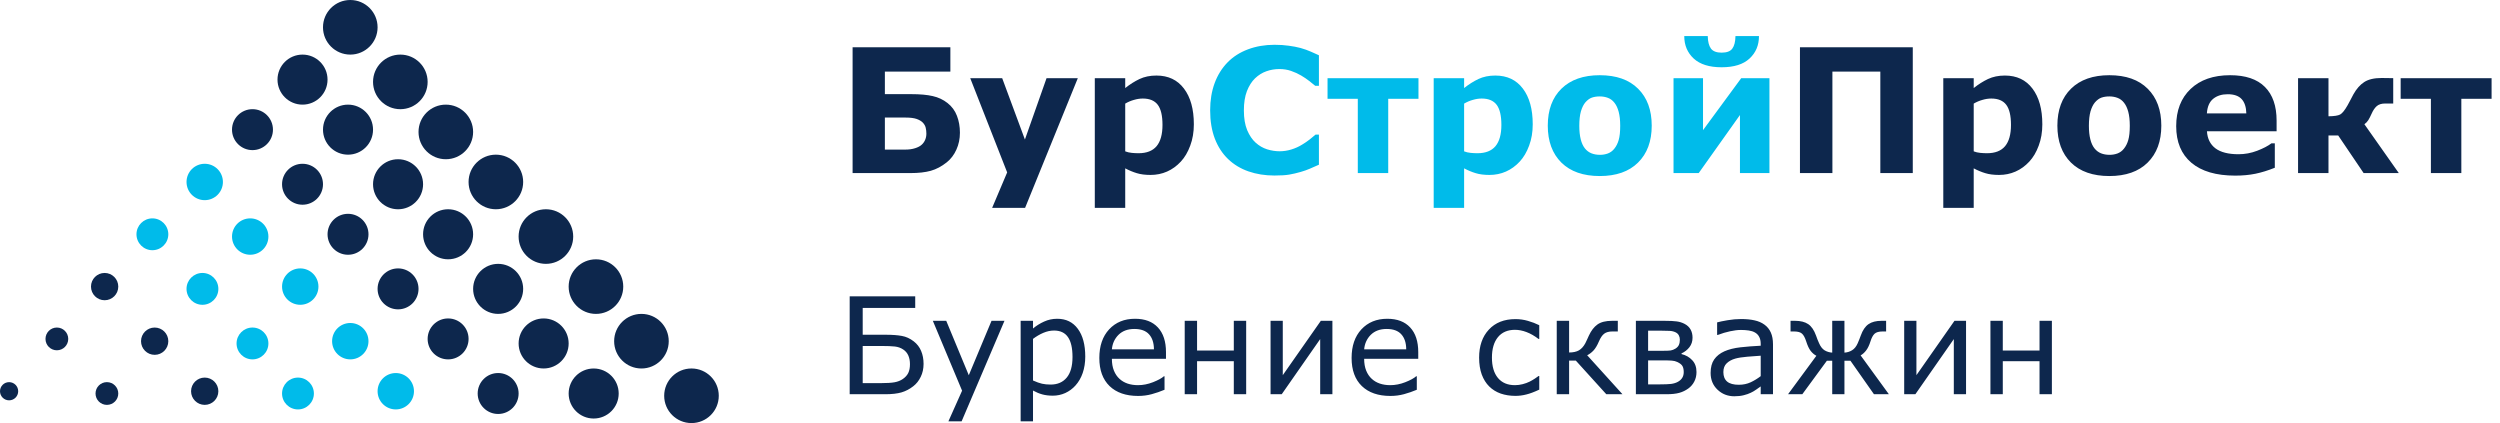 <svg width="260" height="44" viewBox="0 0 260 44" fill="none" xmlns="http://www.w3.org/2000/svg">
<path d="M99.832 13.799C99.832 14.438 99.709 15.026 99.463 15.565C99.223 16.099 98.892 16.535 98.47 16.875C97.936 17.303 97.38 17.599 96.8 17.763C96.226 17.921 95.528 18 94.708 18H88.67V4.913H98.839V7.444H92.027V9.791H94.761C95.675 9.791 96.422 9.858 97.002 9.993C97.582 10.122 98.095 10.362 98.54 10.714C98.991 11.065 99.319 11.511 99.524 12.05C99.73 12.583 99.832 13.166 99.832 13.799ZM96.343 13.896C96.343 13.679 96.319 13.474 96.272 13.28C96.226 13.087 96.123 12.908 95.965 12.744C95.807 12.586 95.59 12.46 95.314 12.366C95.039 12.273 94.658 12.226 94.172 12.226H92.027V15.557H94.172C94.541 15.557 94.872 15.51 95.165 15.416C95.464 15.322 95.692 15.202 95.851 15.056C96.009 14.915 96.129 14.748 96.211 14.555C96.299 14.355 96.343 14.136 96.343 13.896ZM106.591 14.511L108.841 8.13H112.093L106.608 21.621H103.181L104.745 17.93L100.904 8.13H104.227L106.591 14.511ZM124.16 12.929C124.16 13.743 124.034 14.484 123.782 15.152C123.536 15.82 123.211 16.371 122.807 16.805C122.385 17.262 121.907 17.607 121.374 17.842C120.841 18.076 120.27 18.193 119.66 18.193C119.098 18.193 118.62 18.132 118.228 18.009C117.835 17.892 117.434 17.725 117.023 17.508V21.621H113.859V8.13H117.023V9.158C117.51 8.771 118.005 8.458 118.509 8.218C119.019 7.978 119.604 7.857 120.267 7.857C121.497 7.857 122.452 8.309 123.132 9.211C123.817 10.113 124.16 11.352 124.16 12.929ZM120.899 12.99C120.899 12.029 120.735 11.332 120.407 10.898C120.079 10.465 119.561 10.248 118.852 10.248C118.553 10.248 118.245 10.295 117.929 10.389C117.612 10.477 117.311 10.605 117.023 10.775V15.741C117.234 15.823 117.46 15.876 117.7 15.899C117.94 15.923 118.178 15.935 118.412 15.935C119.25 15.935 119.874 15.691 120.284 15.205C120.694 14.713 120.899 13.975 120.899 12.99ZM198.929 18H195.554V7.444H190.57V18H187.195V4.913H198.929V18ZM212.402 12.929C212.402 13.743 212.276 14.484 212.024 15.152C211.778 15.82 211.453 16.371 211.049 16.805C210.627 17.262 210.149 17.607 209.616 17.842C209.083 18.076 208.512 18.193 207.902 18.193C207.34 18.193 206.862 18.132 206.47 18.009C206.077 17.892 205.676 17.725 205.266 17.508V21.621H202.102V8.13H205.266V9.158C205.752 8.771 206.247 8.458 206.751 8.218C207.261 7.978 207.847 7.857 208.509 7.857C209.739 7.857 210.694 8.309 211.374 9.211C212.06 10.113 212.402 11.352 212.402 12.929ZM209.142 12.99C209.142 12.029 208.978 11.332 208.649 10.898C208.321 10.465 207.803 10.248 207.094 10.248C206.795 10.248 206.487 10.295 206.171 10.389C205.854 10.477 205.553 10.605 205.266 10.775V15.741C205.477 15.823 205.702 15.876 205.942 15.899C206.183 15.923 206.42 15.935 206.654 15.935C207.492 15.935 208.116 15.691 208.526 15.205C208.937 14.713 209.142 13.975 209.142 12.99ZM224.777 13.069C224.777 14.692 224.303 15.973 223.354 16.91C222.41 17.842 221.083 18.308 219.372 18.308C217.661 18.308 216.331 17.842 215.382 16.91C214.438 15.973 213.967 14.692 213.967 13.069C213.967 11.435 214.441 10.151 215.391 9.22C216.346 8.288 217.673 7.822 219.372 7.822C221.095 7.822 222.425 8.291 223.362 9.229C224.306 10.166 224.777 11.446 224.777 13.069ZM220.884 15.469C221.089 15.217 221.241 14.915 221.341 14.563C221.446 14.206 221.499 13.714 221.499 13.087C221.499 12.507 221.446 12.021 221.341 11.628C221.235 11.235 221.089 10.922 220.901 10.688C220.714 10.447 220.488 10.277 220.225 10.178C219.961 10.078 219.677 10.028 219.372 10.028C219.067 10.028 218.795 10.069 218.555 10.151C218.32 10.233 218.095 10.398 217.878 10.644C217.685 10.872 217.529 11.185 217.412 11.584C217.301 11.982 217.245 12.483 217.245 13.087C217.245 13.626 217.295 14.095 217.395 14.493C217.494 14.886 217.641 15.202 217.834 15.442C218.021 15.671 218.244 15.838 218.502 15.943C218.766 16.049 219.064 16.102 219.398 16.102C219.686 16.102 219.958 16.055 220.216 15.961C220.479 15.861 220.702 15.697 220.884 15.469ZM236.766 13.649H229.523C229.57 14.423 229.863 15.015 230.402 15.425C230.947 15.835 231.747 16.04 232.802 16.04C233.47 16.04 234.117 15.92 234.744 15.68C235.371 15.44 235.866 15.182 236.229 14.906H236.581V17.446C235.866 17.733 235.192 17.941 234.56 18.07C233.927 18.199 233.227 18.264 232.459 18.264C230.479 18.264 228.961 17.818 227.906 16.928C226.852 16.037 226.324 14.769 226.324 13.122C226.324 11.493 226.822 10.204 227.818 9.255C228.82 8.3 230.191 7.822 231.932 7.822C233.537 7.822 234.744 8.229 235.553 9.044C236.361 9.853 236.766 11.019 236.766 12.542V13.649ZM233.619 11.795C233.602 11.133 233.438 10.635 233.127 10.301C232.816 9.967 232.333 9.8 231.677 9.8C231.067 9.8 230.566 9.958 230.174 10.274C229.781 10.591 229.562 11.098 229.515 11.795H233.619ZM249.475 18H245.818L243.173 14.089H242.162V18H238.998V8.13H242.162V12.094C242.748 12.088 243.152 12.026 243.375 11.909C243.598 11.786 243.855 11.467 244.148 10.951C244.236 10.799 244.342 10.602 244.465 10.362C244.588 10.122 244.685 9.938 244.755 9.809C245.077 9.234 245.452 8.81 245.88 8.534C246.313 8.253 246.914 8.112 247.682 8.112C247.904 8.112 248.139 8.115 248.385 8.121C248.637 8.127 248.807 8.13 248.895 8.13V10.767H248.033C247.682 10.767 247.4 10.854 247.189 11.03C246.984 11.206 246.806 11.467 246.653 11.812C246.524 12.1 246.407 12.328 246.302 12.498C246.196 12.662 246.062 12.803 245.897 12.92L249.475 18ZM259.125 10.274H255.979V18H252.814V10.274H249.668V8.13H259.125V10.274Z" fill="#0D274D"/>
<path d="M132.536 18.255C131.563 18.255 130.664 18.111 129.838 17.824C129.018 17.537 128.312 17.109 127.72 16.541C127.128 15.973 126.668 15.264 126.34 14.414C126.018 13.565 125.856 12.583 125.856 11.47C125.856 10.433 126.012 9.492 126.322 8.648C126.633 7.805 127.084 7.081 127.676 6.478C128.244 5.897 128.947 5.449 129.785 5.133C130.629 4.816 131.549 4.658 132.545 4.658C133.096 4.658 133.591 4.69 134.03 4.755C134.476 4.813 134.886 4.893 135.261 4.992C135.653 5.104 136.008 5.229 136.324 5.37C136.646 5.505 136.928 5.631 137.168 5.748V8.921H136.781C136.617 8.78 136.409 8.613 136.157 8.42C135.911 8.227 135.63 8.036 135.313 7.849C134.991 7.661 134.643 7.503 134.268 7.374C133.893 7.245 133.491 7.181 133.063 7.181C132.589 7.181 132.138 7.257 131.71 7.409C131.282 7.556 130.887 7.802 130.523 8.147C130.178 8.481 129.896 8.924 129.68 9.475C129.469 10.025 129.363 10.693 129.363 11.479C129.363 12.299 129.478 12.984 129.706 13.535C129.94 14.086 130.233 14.52 130.585 14.836C130.942 15.158 131.341 15.39 131.78 15.53C132.22 15.665 132.653 15.732 133.081 15.732C133.491 15.732 133.896 15.671 134.294 15.548C134.698 15.425 135.07 15.258 135.41 15.047C135.697 14.877 135.964 14.695 136.21 14.502C136.456 14.309 136.658 14.142 136.816 14.001H137.168V17.13C136.84 17.276 136.526 17.414 136.228 17.543C135.929 17.672 135.615 17.783 135.287 17.877C134.859 18 134.458 18.094 134.083 18.158C133.708 18.223 133.192 18.255 132.536 18.255ZM147.521 10.274H144.375V18H141.211V10.274H138.064V8.13H147.521V10.274ZM159.404 12.929C159.404 13.743 159.278 14.484 159.026 15.152C158.78 15.82 158.455 16.371 158.051 16.805C157.629 17.262 157.151 17.607 156.618 17.842C156.085 18.076 155.514 18.193 154.904 18.193C154.342 18.193 153.864 18.132 153.472 18.009C153.079 17.892 152.678 17.725 152.268 17.508V21.621H149.104V8.13H152.268V9.158C152.754 8.771 153.249 8.458 153.753 8.218C154.263 7.978 154.849 7.857 155.511 7.857C156.741 7.857 157.696 8.309 158.376 9.211C159.062 10.113 159.404 11.352 159.404 12.929ZM156.144 12.99C156.144 12.029 155.979 11.332 155.651 10.898C155.323 10.465 154.805 10.248 154.096 10.248C153.797 10.248 153.489 10.295 153.173 10.389C152.856 10.477 152.555 10.605 152.268 10.775V15.741C152.479 15.823 152.704 15.876 152.944 15.899C153.185 15.923 153.422 15.935 153.656 15.935C154.494 15.935 155.118 15.691 155.528 15.205C155.938 14.713 156.144 13.975 156.144 12.99ZM171.779 13.069C171.779 14.692 171.305 15.973 170.355 16.91C169.412 17.842 168.085 18.308 166.374 18.308C164.663 18.308 163.333 17.842 162.384 16.91C161.44 15.973 160.969 14.692 160.969 13.069C160.969 11.435 161.443 10.151 162.393 9.22C163.348 8.288 164.675 7.822 166.374 7.822C168.097 7.822 169.427 8.291 170.364 9.229C171.308 10.166 171.779 11.446 171.779 13.069ZM167.886 15.469C168.091 15.217 168.243 14.915 168.343 14.563C168.448 14.206 168.501 13.714 168.501 13.087C168.501 12.507 168.448 12.021 168.343 11.628C168.237 11.235 168.091 10.922 167.903 10.688C167.716 10.447 167.49 10.277 167.227 10.178C166.963 10.078 166.679 10.028 166.374 10.028C166.069 10.028 165.797 10.069 165.557 10.151C165.322 10.233 165.097 10.398 164.88 10.644C164.687 10.872 164.531 11.185 164.414 11.584C164.303 11.982 164.247 12.483 164.247 13.087C164.247 13.626 164.297 14.095 164.396 14.493C164.496 14.886 164.643 15.202 164.836 15.442C165.023 15.671 165.246 15.838 165.504 15.943C165.768 16.049 166.066 16.102 166.4 16.102C166.688 16.102 166.96 16.055 167.218 15.961C167.481 15.861 167.704 15.697 167.886 15.469ZM184.022 18H180.955V11.962L176.666 18H174.047V8.13H177.114V13.535L181.087 8.13H184.022V18ZM182.933 3.753C182.933 4.708 182.604 5.487 181.948 6.091C181.298 6.694 180.331 6.996 179.048 6.996C177.771 6.996 176.804 6.694 176.147 6.091C175.491 5.481 175.163 4.702 175.163 3.753H177.606C177.618 4.333 177.729 4.767 177.94 5.054C178.151 5.335 178.521 5.476 179.048 5.476C179.581 5.476 179.95 5.338 180.155 5.062C180.366 4.781 180.478 4.345 180.489 3.753H182.933Z" fill="#00BBEA"/>
<circle cx="36.43" cy="2.839" r="2.839" fill="#0D274D"/>
<circle cx="31.462" cy="8.28" r="2.602" fill="#0D274D"/>
<circle cx="26.258" cy="13.483" r="2.129" fill="#0D274D"/>
<circle cx="21.291" cy="18.925" r="1.892" fill="#00BBEA"/>
<circle cx="15.849" cy="24.366" r="1.656" fill="#00BBEA"/>
<circle cx="10.882" cy="29.806" r="1.419" fill="#0D274D"/>
<circle cx="5.914" cy="35.247" r="1.183" fill="#0D274D"/>
<circle cx="0.946" cy="40.689" r="0.946" fill="#0D274D"/>
<circle cx="11.118" cy="40.925" r="1.183" fill="#0D274D"/>
<circle cx="16.086" cy="35.484" r="1.419" fill="#0D274D"/>
<circle cx="21.29" cy="40.688" r="1.419" fill="#0D274D"/>
<circle cx="21.054" cy="30.043" r="1.656" fill="#00BBEA"/>
<circle cx="26.258" cy="35.72" r="1.656" fill="#00BBEA"/>
<circle cx="30.989" cy="40.925" r="1.656" fill="#00BBEA"/>
<circle cx="26.022" cy="24.602" r="1.892" fill="#00BBEA"/>
<circle cx="31.226" cy="29.806" r="1.892" fill="#00BBEA"/>
<circle cx="36.43" cy="35.483" r="1.892" fill="#00BBEA"/>
<circle cx="41.161" cy="40.688" r="1.892" fill="#00BBEA"/>
<circle cx="31.462" cy="19.162" r="2.129" fill="#0D274D"/>
<circle cx="36.194" cy="24.366" r="2.129" fill="#0D274D"/>
<circle cx="41.398" cy="30.043" r="2.129" fill="#0D274D"/>
<circle cx="46.603" cy="35.247" r="2.129" fill="#0D274D"/>
<circle cx="51.807" cy="40.924" r="2.129" fill="#0D274D"/>
<circle cx="36.194" cy="13.484" r="2.602" fill="#0D274D"/>
<circle cx="41.398" cy="19.162" r="2.602" fill="#0D274D"/>
<circle cx="46.602" cy="24.365" r="2.602" fill="#0D274D"/>
<circle cx="51.807" cy="30.043" r="2.602" fill="#0D274D"/>
<circle cx="56.538" cy="35.72" r="2.602" fill="#0D274D"/>
<circle cx="61.742" cy="40.925" r="2.602" fill="#0D274D"/>
<circle cx="41.635" cy="8.517" r="2.839" fill="#0D274D"/>
<circle cx="46.365" cy="13.721" r="2.839" fill="#0D274D"/>
<circle cx="51.57" cy="18.924" r="2.839" fill="#0D274D"/>
<circle cx="56.774" cy="24.602" r="2.839" fill="#0D274D"/>
<circle cx="61.979" cy="29.807" r="2.839" fill="#0D274D"/>
<circle cx="66.71" cy="35.484" r="2.839" fill="#0D274D"/>
<circle cx="71.914" cy="41.161" r="2.839" fill="#0D274D"/>
<path d="M96.051 37.849C96.051 38.341 95.953 38.787 95.757 39.188C95.565 39.59 95.308 39.915 94.984 40.166C94.602 40.467 94.191 40.681 93.754 40.809C93.316 40.936 92.751 41 92.059 41H88.367V30.821H95.183V32.024H89.721V34.813H92.1C92.792 34.813 93.357 34.855 93.795 34.937C94.232 35.014 94.645 35.203 95.032 35.504C95.379 35.773 95.634 36.105 95.798 36.502C95.966 36.898 96.051 37.347 96.051 37.849ZM94.636 37.876C94.636 37.534 94.579 37.233 94.465 36.974C94.351 36.714 94.173 36.504 93.932 36.345C93.681 36.176 93.392 36.074 93.064 36.037C92.735 36.001 92.273 35.982 91.676 35.982H89.721V39.845H91.642C92.248 39.845 92.713 39.815 93.036 39.756C93.364 39.697 93.651 39.583 93.897 39.414C94.153 39.236 94.34 39.029 94.458 38.792C94.576 38.55 94.636 38.245 94.636 37.876ZM104.466 33.364L100.009 43.816H98.635L100.057 40.631L97.015 33.364H98.409L100.754 39.024L103.119 33.364H104.466ZM112.867 37.09C112.867 37.71 112.778 38.277 112.601 38.792C112.423 39.302 112.172 39.735 111.849 40.091C111.548 40.428 111.192 40.69 110.782 40.877C110.377 41.059 109.946 41.15 109.49 41.15C109.094 41.15 108.734 41.107 108.41 41.02C108.091 40.934 107.765 40.8 107.433 40.617V43.816H106.147V33.364H107.433V34.164C107.774 33.877 108.157 33.638 108.581 33.446C109.009 33.25 109.465 33.152 109.948 33.152C110.869 33.152 111.584 33.501 112.095 34.198C112.61 34.891 112.867 35.855 112.867 37.09ZM111.541 37.124C111.541 36.203 111.384 35.515 111.069 35.06C110.755 34.604 110.272 34.376 109.62 34.376C109.251 34.376 108.88 34.456 108.506 34.615C108.132 34.775 107.774 34.984 107.433 35.244V39.571C107.797 39.735 108.109 39.847 108.369 39.906C108.633 39.965 108.932 39.995 109.265 39.995C109.98 39.995 110.538 39.754 110.939 39.27C111.34 38.787 111.541 38.072 111.541 37.124ZM121.262 37.315H115.636C115.636 37.785 115.706 38.195 115.848 38.546C115.989 38.892 116.183 39.177 116.429 39.4C116.666 39.619 116.946 39.783 117.27 39.893C117.598 40.002 117.958 40.057 118.35 40.057C118.869 40.057 119.391 39.954 119.915 39.749C120.444 39.539 120.82 39.334 121.043 39.134H121.111V40.535C120.678 40.717 120.236 40.87 119.785 40.993C119.334 41.116 118.86 41.178 118.363 41.178C117.096 41.178 116.107 40.836 115.396 40.152C114.686 39.464 114.33 38.489 114.33 37.227C114.33 35.978 114.67 34.987 115.349 34.253C116.032 33.519 116.93 33.152 118.042 33.152C119.072 33.152 119.865 33.453 120.421 34.055C120.981 34.656 121.262 35.511 121.262 36.618V37.315ZM120.011 36.331C120.006 35.657 119.835 35.135 119.498 34.766C119.165 34.397 118.657 34.212 117.974 34.212C117.285 34.212 116.736 34.415 116.326 34.82C115.921 35.226 115.69 35.73 115.636 36.331H120.011ZM129.602 41H128.316V37.562H124.495V41H123.21V33.364H124.495V36.454H128.316V33.364H129.602V41ZM138.57 41H137.299V35.265L133.3 41H132.138V33.364H133.409V39.018L137.367 33.364H138.57V41ZM147.498 37.315H141.872C141.872 37.785 141.943 38.195 142.084 38.546C142.225 38.892 142.419 39.177 142.665 39.4C142.902 39.619 143.182 39.783 143.506 39.893C143.834 40.002 144.194 40.057 144.586 40.057C145.105 40.057 145.627 39.954 146.151 39.749C146.68 39.539 147.056 39.334 147.279 39.134H147.348V40.535C146.915 40.717 146.473 40.87 146.021 40.993C145.57 41.116 145.096 41.178 144.6 41.178C143.333 41.178 142.344 40.836 141.633 40.152C140.922 39.464 140.566 38.489 140.566 37.227C140.566 35.978 140.906 34.987 141.585 34.253C142.269 33.519 143.166 33.152 144.278 33.152C145.308 33.152 146.101 33.453 146.657 34.055C147.218 34.656 147.498 35.511 147.498 36.618V37.315ZM146.247 36.331C146.243 35.657 146.072 35.135 145.734 34.766C145.402 34.397 144.894 34.212 144.21 34.212C143.522 34.212 142.973 34.415 142.562 34.82C142.157 35.226 141.927 35.73 141.872 36.331H146.247ZM160.083 40.522C159.559 40.768 159.108 40.936 158.729 41.027C158.356 41.123 157.982 41.171 157.608 41.171C157.052 41.171 156.542 41.091 156.077 40.932C155.612 40.768 155.214 40.522 154.881 40.193C154.548 39.865 154.288 39.45 154.102 38.949C153.919 38.448 153.828 37.862 153.828 37.192C153.828 35.976 154.165 35.005 154.84 34.28C155.514 33.551 156.437 33.187 157.608 33.187C158.05 33.187 158.483 33.248 158.907 33.371C159.336 33.494 159.728 33.645 160.083 33.822V35.251H160.008C159.584 34.927 159.165 34.688 158.75 34.533C158.34 34.378 157.941 34.301 157.554 34.301C156.793 34.301 156.202 34.556 155.783 35.066C155.368 35.577 155.161 36.285 155.161 37.192C155.161 38.099 155.368 38.803 155.783 39.305C156.198 39.806 156.788 40.057 157.554 40.057C157.823 40.057 158.089 40.023 158.354 39.954C158.622 39.886 158.866 39.797 159.085 39.688C159.258 39.601 159.436 39.498 159.618 39.38C159.805 39.257 159.935 39.166 160.008 39.106H160.083V40.522ZM168.737 41H167.056L163.884 37.5H163.187V41H161.901V33.364H163.187V36.659C163.61 36.659 163.952 36.584 164.212 36.434C164.472 36.279 164.693 36.033 164.875 35.695C164.939 35.572 165 35.442 165.06 35.306C165.123 35.164 165.185 35.03 165.244 34.902C165.481 34.387 165.777 34.002 166.133 33.747C166.488 33.492 166.999 33.364 167.664 33.364H168.252V34.472H167.685C167.325 34.472 167.042 34.549 166.837 34.704C166.636 34.855 166.454 35.121 166.29 35.504C166.108 35.932 165.914 36.254 165.709 36.468C165.508 36.677 165.294 36.837 165.066 36.946L168.737 41ZM176.435 38.69C176.435 39.059 176.359 39.387 176.209 39.674C176.063 39.961 175.86 40.2 175.601 40.392C175.309 40.606 174.99 40.761 174.644 40.856C174.302 40.952 173.851 41 173.29 41H170.132V33.364H173.085C173.655 33.364 174.083 33.385 174.37 33.426C174.662 33.462 174.935 33.547 175.19 33.679C175.478 33.829 175.687 34.025 175.819 34.267C175.956 34.508 176.024 34.793 176.024 35.121C176.024 35.499 175.917 35.828 175.703 36.105C175.489 36.383 175.213 36.6 174.876 36.755V36.823C175.327 36.933 175.699 37.145 175.99 37.459C176.286 37.769 176.435 38.179 176.435 38.69ZM174.705 35.319C174.705 35.155 174.669 35.007 174.596 34.875C174.527 34.743 174.42 34.64 174.274 34.567C174.083 34.472 173.867 34.419 173.625 34.41C173.388 34.397 173.094 34.39 172.743 34.39H171.403V36.481H173.01C173.347 36.481 173.595 36.47 173.755 36.447C173.919 36.42 174.083 36.356 174.247 36.256C174.42 36.147 174.539 36.019 174.603 35.873C174.671 35.723 174.705 35.538 174.705 35.319ZM175.108 38.696C175.108 38.446 175.067 38.243 174.985 38.088C174.903 37.928 174.723 37.783 174.445 37.65C174.272 37.568 174.085 37.52 173.885 37.507C173.684 37.489 173.406 37.48 173.051 37.48H171.403V39.975H172.62C173.131 39.975 173.522 39.959 173.796 39.927C174.074 39.89 174.313 39.815 174.514 39.701C174.714 39.587 174.862 39.448 174.958 39.284C175.058 39.12 175.108 38.924 175.108 38.696ZM184.392 41H183.113V40.187C182.999 40.264 182.844 40.373 182.648 40.515C182.457 40.651 182.27 40.761 182.088 40.843C181.874 40.948 181.628 41.034 181.35 41.102C181.072 41.175 180.746 41.212 180.372 41.212C179.684 41.212 179.101 40.984 178.622 40.528C178.144 40.073 177.904 39.492 177.904 38.785C177.904 38.206 178.027 37.739 178.273 37.384C178.524 37.024 178.88 36.741 179.34 36.536C179.805 36.331 180.363 36.192 181.015 36.119C181.666 36.046 182.366 35.992 183.113 35.955V35.757C183.113 35.465 183.061 35.224 182.956 35.032C182.856 34.841 182.71 34.69 182.519 34.581C182.336 34.476 182.118 34.406 181.862 34.369C181.607 34.333 181.34 34.315 181.062 34.315C180.725 34.315 180.349 34.36 179.935 34.451C179.52 34.538 179.091 34.665 178.649 34.834H178.581V33.528C178.832 33.46 179.194 33.385 179.668 33.303C180.142 33.221 180.609 33.18 181.069 33.18C181.607 33.18 182.074 33.225 182.471 33.316C182.872 33.403 183.218 33.553 183.51 33.768C183.797 33.977 184.016 34.248 184.166 34.581C184.316 34.914 184.392 35.326 184.392 35.818V41ZM183.113 39.12V36.994C182.721 37.017 182.259 37.051 181.726 37.097C181.197 37.142 180.778 37.208 180.468 37.295C180.099 37.4 179.8 37.564 179.572 37.787C179.344 38.006 179.23 38.309 179.23 38.696C179.23 39.134 179.363 39.464 179.627 39.688C179.891 39.906 180.295 40.016 180.837 40.016C181.288 40.016 181.701 39.929 182.074 39.756C182.448 39.578 182.794 39.366 183.113 39.12ZM196.443 41H194.892L192.444 37.514H191.822V41H190.551V37.514H189.997L187.44 41H185.957L188.903 37.001C188.68 36.883 188.482 36.714 188.309 36.495C188.14 36.276 187.985 35.946 187.844 35.504C187.721 35.117 187.575 34.848 187.406 34.697C187.238 34.547 186.962 34.472 186.579 34.472H186.217V33.364H186.688C187.254 33.364 187.707 33.478 188.049 33.706C188.391 33.934 188.664 34.333 188.869 34.902C188.91 35.021 188.96 35.158 189.02 35.312C189.083 35.463 189.138 35.59 189.184 35.695C189.334 36.042 189.525 36.288 189.758 36.434C189.995 36.575 190.259 36.655 190.551 36.673V33.364H191.822V36.673C192.114 36.655 192.378 36.573 192.615 36.427C192.857 36.281 193.053 36.037 193.203 35.695C193.253 35.581 193.308 35.449 193.367 35.299C193.431 35.148 193.481 35.016 193.518 34.902C193.718 34.342 193.987 33.945 194.324 33.713C194.661 33.48 195.115 33.364 195.685 33.364H196.156V34.472H195.794C195.407 34.472 195.126 34.551 194.953 34.711C194.785 34.87 194.643 35.135 194.529 35.504C194.402 35.91 194.249 36.226 194.071 36.454C193.898 36.677 193.709 36.846 193.504 36.96L196.443 41ZM204.469 41H203.197V35.265L199.198 41H198.036V33.364H199.308V39.018L203.266 33.364H204.469V41ZM213.396 41H212.111V37.562H208.29V41H207.005V33.364H208.29V36.454H212.111V33.364H213.396V41Z" fill="#0D274D"/>
</svg>
